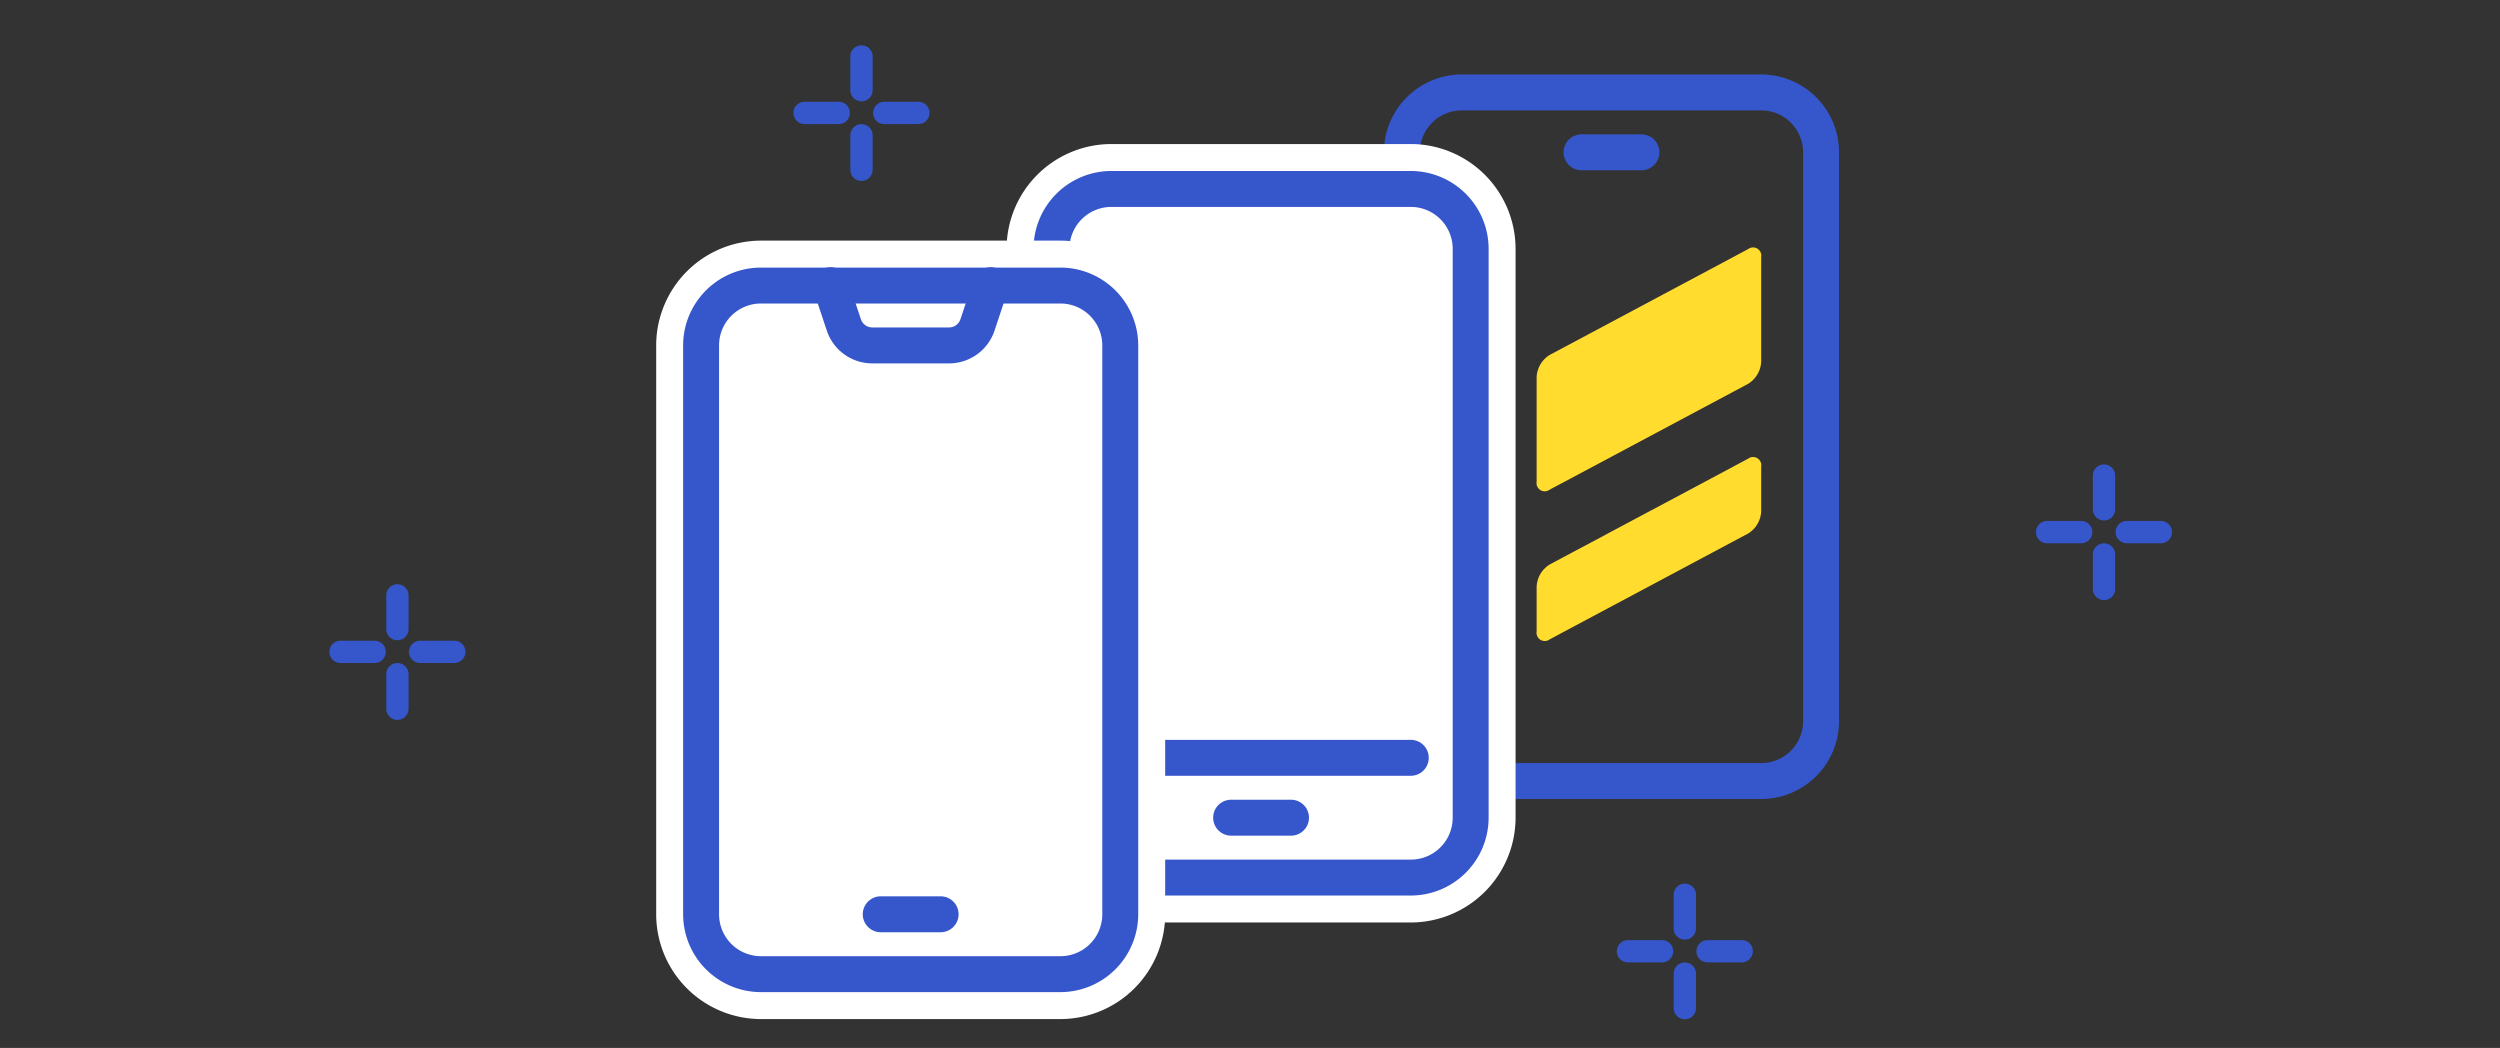 <svg xmlns="http://www.w3.org/2000/svg" width="167" height="70" viewBox="0 0 167 70"><rect x="0" y="0" width="167" height="70" fill="#333333" stroke="none"/><g transform="translate(8854 14917)"><g transform="translate(-9860.353 -19484.826)"><path d="M1122.7,4632.114h-2.28a.744.744,0,1,1,0-1.488h2.28a.744.744,0,1,1,0,1.488Z" fill="#3656cc"/><path d="M1117.376,4632.114H1115.1a.744.744,0,1,1,0-1.488h2.279a.744.744,0,1,1,0,1.488Z" fill="#3656cc"/><path d="M1118.9,4635.914a.744.744,0,0,1-.744-.744v-2.279a.745.745,0,1,1,1.489,0v2.279A.744.744,0,0,1,1118.9,4635.914Z" fill="#3656cc"/><path d="M1118.9,4630.594a.744.744,0,0,1-.744-.744v-2.28a.745.745,0,0,1,1.489,0v2.28A.744.744,0,0,1,1118.9,4630.594Z" fill="#3656cc"/><path d="M1067.7,4576.114h-2.28a.744.744,0,1,1,0-1.488h2.28a.744.744,0,1,1,0,1.488Z" fill="#3656cc"/><path d="M1062.376,4576.114H1060.1a.744.744,0,1,1,0-1.488h2.279a.744.744,0,1,1,0,1.488Z" fill="#3656cc"/><path d="M1063.9,4579.914a.744.744,0,0,1-.744-.744v-2.279a.745.745,0,1,1,1.489,0v2.279A.744.744,0,0,1,1063.9,4579.914Z" fill="#3656cc"/><path d="M1063.9,4574.594a.744.744,0,0,1-.744-.744v-2.28a.745.745,0,0,1,1.489,0v2.28A.744.744,0,0,1,1063.9,4574.594Z" fill="#3656cc"/><path d="M1150.7,4604.114h-2.28a.744.744,0,1,1,0-1.488h2.28a.744.744,0,1,1,0,1.488Z" fill="#3656cc"/><path d="M1145.376,4604.114H1143.1a.744.744,0,1,1,0-1.488h2.279a.744.744,0,1,1,0,1.488Z" fill="#3656cc"/><path d="M1146.9,4607.914a.744.744,0,0,1-.744-.744v-2.279a.745.745,0,1,1,1.489,0v2.279A.744.744,0,0,1,1146.9,4607.914Z" fill="#3656cc"/><path d="M1146.9,4602.594a.744.744,0,0,1-.744-.744v-2.28a.745.745,0,0,1,1.489,0v2.28A.744.744,0,0,1,1146.9,4602.594Z" fill="#3656cc"/><path d="M1036.7,4612.114h-2.28a.744.744,0,1,1,0-1.488h2.28a.744.744,0,1,1,0,1.488Z" fill="#3656cc"/><path d="M1031.376,4612.114H1029.1a.744.744,0,1,1,0-1.488h2.279a.744.744,0,1,1,0,1.488Z" fill="#3656cc"/><path d="M1032.9,4615.914a.744.744,0,0,1-.744-.744v-2.279a.745.745,0,1,1,1.489,0v2.279A.744.744,0,0,1,1032.9,4615.914Z" fill="#3656cc"/><path d="M1032.9,4610.594a.744.744,0,0,1-.744-.744v-2.28a.745.745,0,0,1,1.489,0v2.28A.744.744,0,0,1,1032.9,4610.594Z" fill="#3656cc"/><path d="M1124,4621.2h-20a5.206,5.206,0,0,1-5.2-5.2v-38a5.206,5.206,0,0,1,5.2-5.2h20a5.206,5.206,0,0,1,5.2,5.2v38A5.206,5.206,0,0,1,1124,4621.2Zm-20-46a2.8,2.8,0,0,0-2.8,2.8v38a2.8,2.8,0,0,0,2.8,2.8h20a2.8,2.8,0,0,0,2.8-2.8v-38a2.8,2.8,0,0,0-2.8-2.8Z" fill="#3656cc"/><path d="M1116,4579.2h-4a1.2,1.2,0,0,1,0-2.4h4a1.2,1.2,0,0,1,0,2.4Z" fill="#3656cc"/><rect width="28" height="46" rx="4" transform="translate(1076.593 4580.449)" fill="#fff"/><path d="M1100.593,4629.448h-20a7.008,7.008,0,0,1-7-7v-38a7.008,7.008,0,0,1,7-7h20a7.009,7.009,0,0,1,7,7v38A7.008,7.008,0,0,1,1100.593,4629.448Zm-20-46a1,1,0,0,0-1,1v38a1,1,0,0,0,1,1h20a1,1,0,0,0,1-1v-38a1,1,0,0,0-1-1Z" fill="#fff"/><path d="M1100.593,4627.648h-20a5.206,5.206,0,0,1-5.2-5.2v-38a5.206,5.206,0,0,1,5.2-5.2h20a5.206,5.206,0,0,1,5.2,5.2v38A5.206,5.206,0,0,1,1100.593,4627.648Zm-20-46a2.8,2.8,0,0,0-2.8,2.8v38a2.8,2.8,0,0,0,2.8,2.8h20a2.8,2.8,0,0,0,2.8-2.8v-38a2.8,2.8,0,0,0-2.8-2.8Z" fill="#3656cc"/><path d="M1100.593,4619.648h-24a1.2,1.2,0,1,1,0-2.4h24a1.2,1.2,0,1,1,0,2.4Z" fill="#3656cc"/><path d="M1092.593,4623.648h-4a1.2,1.2,0,1,1,0-2.4h4a1.2,1.2,0,1,1,0,2.4Z" fill="#3656cc"/><rect width="28" height="46" rx="4" transform="translate(1053.185 4586.897)" fill="#fff"/><path d="M1077.186,4635.9h-20a7.008,7.008,0,0,1-7-7v-38a7.008,7.008,0,0,1,7-7h20a7.009,7.009,0,0,1,7,7v38A7.008,7.008,0,0,1,1077.186,4635.9Zm-20-46a1,1,0,0,0-1,1v38a1,1,0,0,0,1,1h20a1,1,0,0,0,1-1v-38a1,1,0,0,0-1-1Z" fill="#fff"/><path d="M1077.186,4634.1h-20a5.207,5.207,0,0,1-5.2-5.2v-38a5.207,5.207,0,0,1,5.2-5.2h20a5.206,5.206,0,0,1,5.2,5.2v38A5.207,5.207,0,0,1,1077.186,4634.1Zm-20-46a2.8,2.8,0,0,0-2.8,2.8v38a2.8,2.8,0,0,0,2.8,2.8h20a2.8,2.8,0,0,0,2.8-2.8v-38a2.8,2.8,0,0,0-2.8-2.8Z" fill="#3656cc"/><path d="M1069.751,4592.1h-5.131a3.2,3.2,0,0,1-3.036-2.189l-.877-2.633a1.2,1.2,0,1,1,2.277-.757l.877,2.631a.8.8,0,0,0,.759.547h5.131a.8.8,0,0,0,.759-.548l.877-2.63a1.2,1.2,0,1,1,2.277.757l-.877,2.632A3.2,3.2,0,0,1,1069.751,4592.1Z" fill="#3656cc"/><path d="M1069.186,4630.1h-4a1.2,1.2,0,1,1,0-2.4h4a1.2,1.2,0,0,1,0,2.4Z" fill="#3656cc"/><path d="M1124,4592a1.841,1.841,0,0,1-.882,1.471l-13.236,7.058A.551.551,0,0,1,1109,4600v-7a1.841,1.841,0,0,1,.882-1.471l13.236-7.058a.551.551,0,0,1,.882.529Z" fill="#ffdc2e"/><path d="M1124,4602a1.841,1.841,0,0,1-.882,1.471l-13.236,7.058A.551.551,0,0,1,1109,4610v-3a1.841,1.841,0,0,1,.882-1.471l13.236-7.058a.551.551,0,0,1,.882.529Z" fill="#ffdc2e"/></g><rect width="167" height="70" transform="translate(-8854 -14917)" fill="none"/></g></svg>